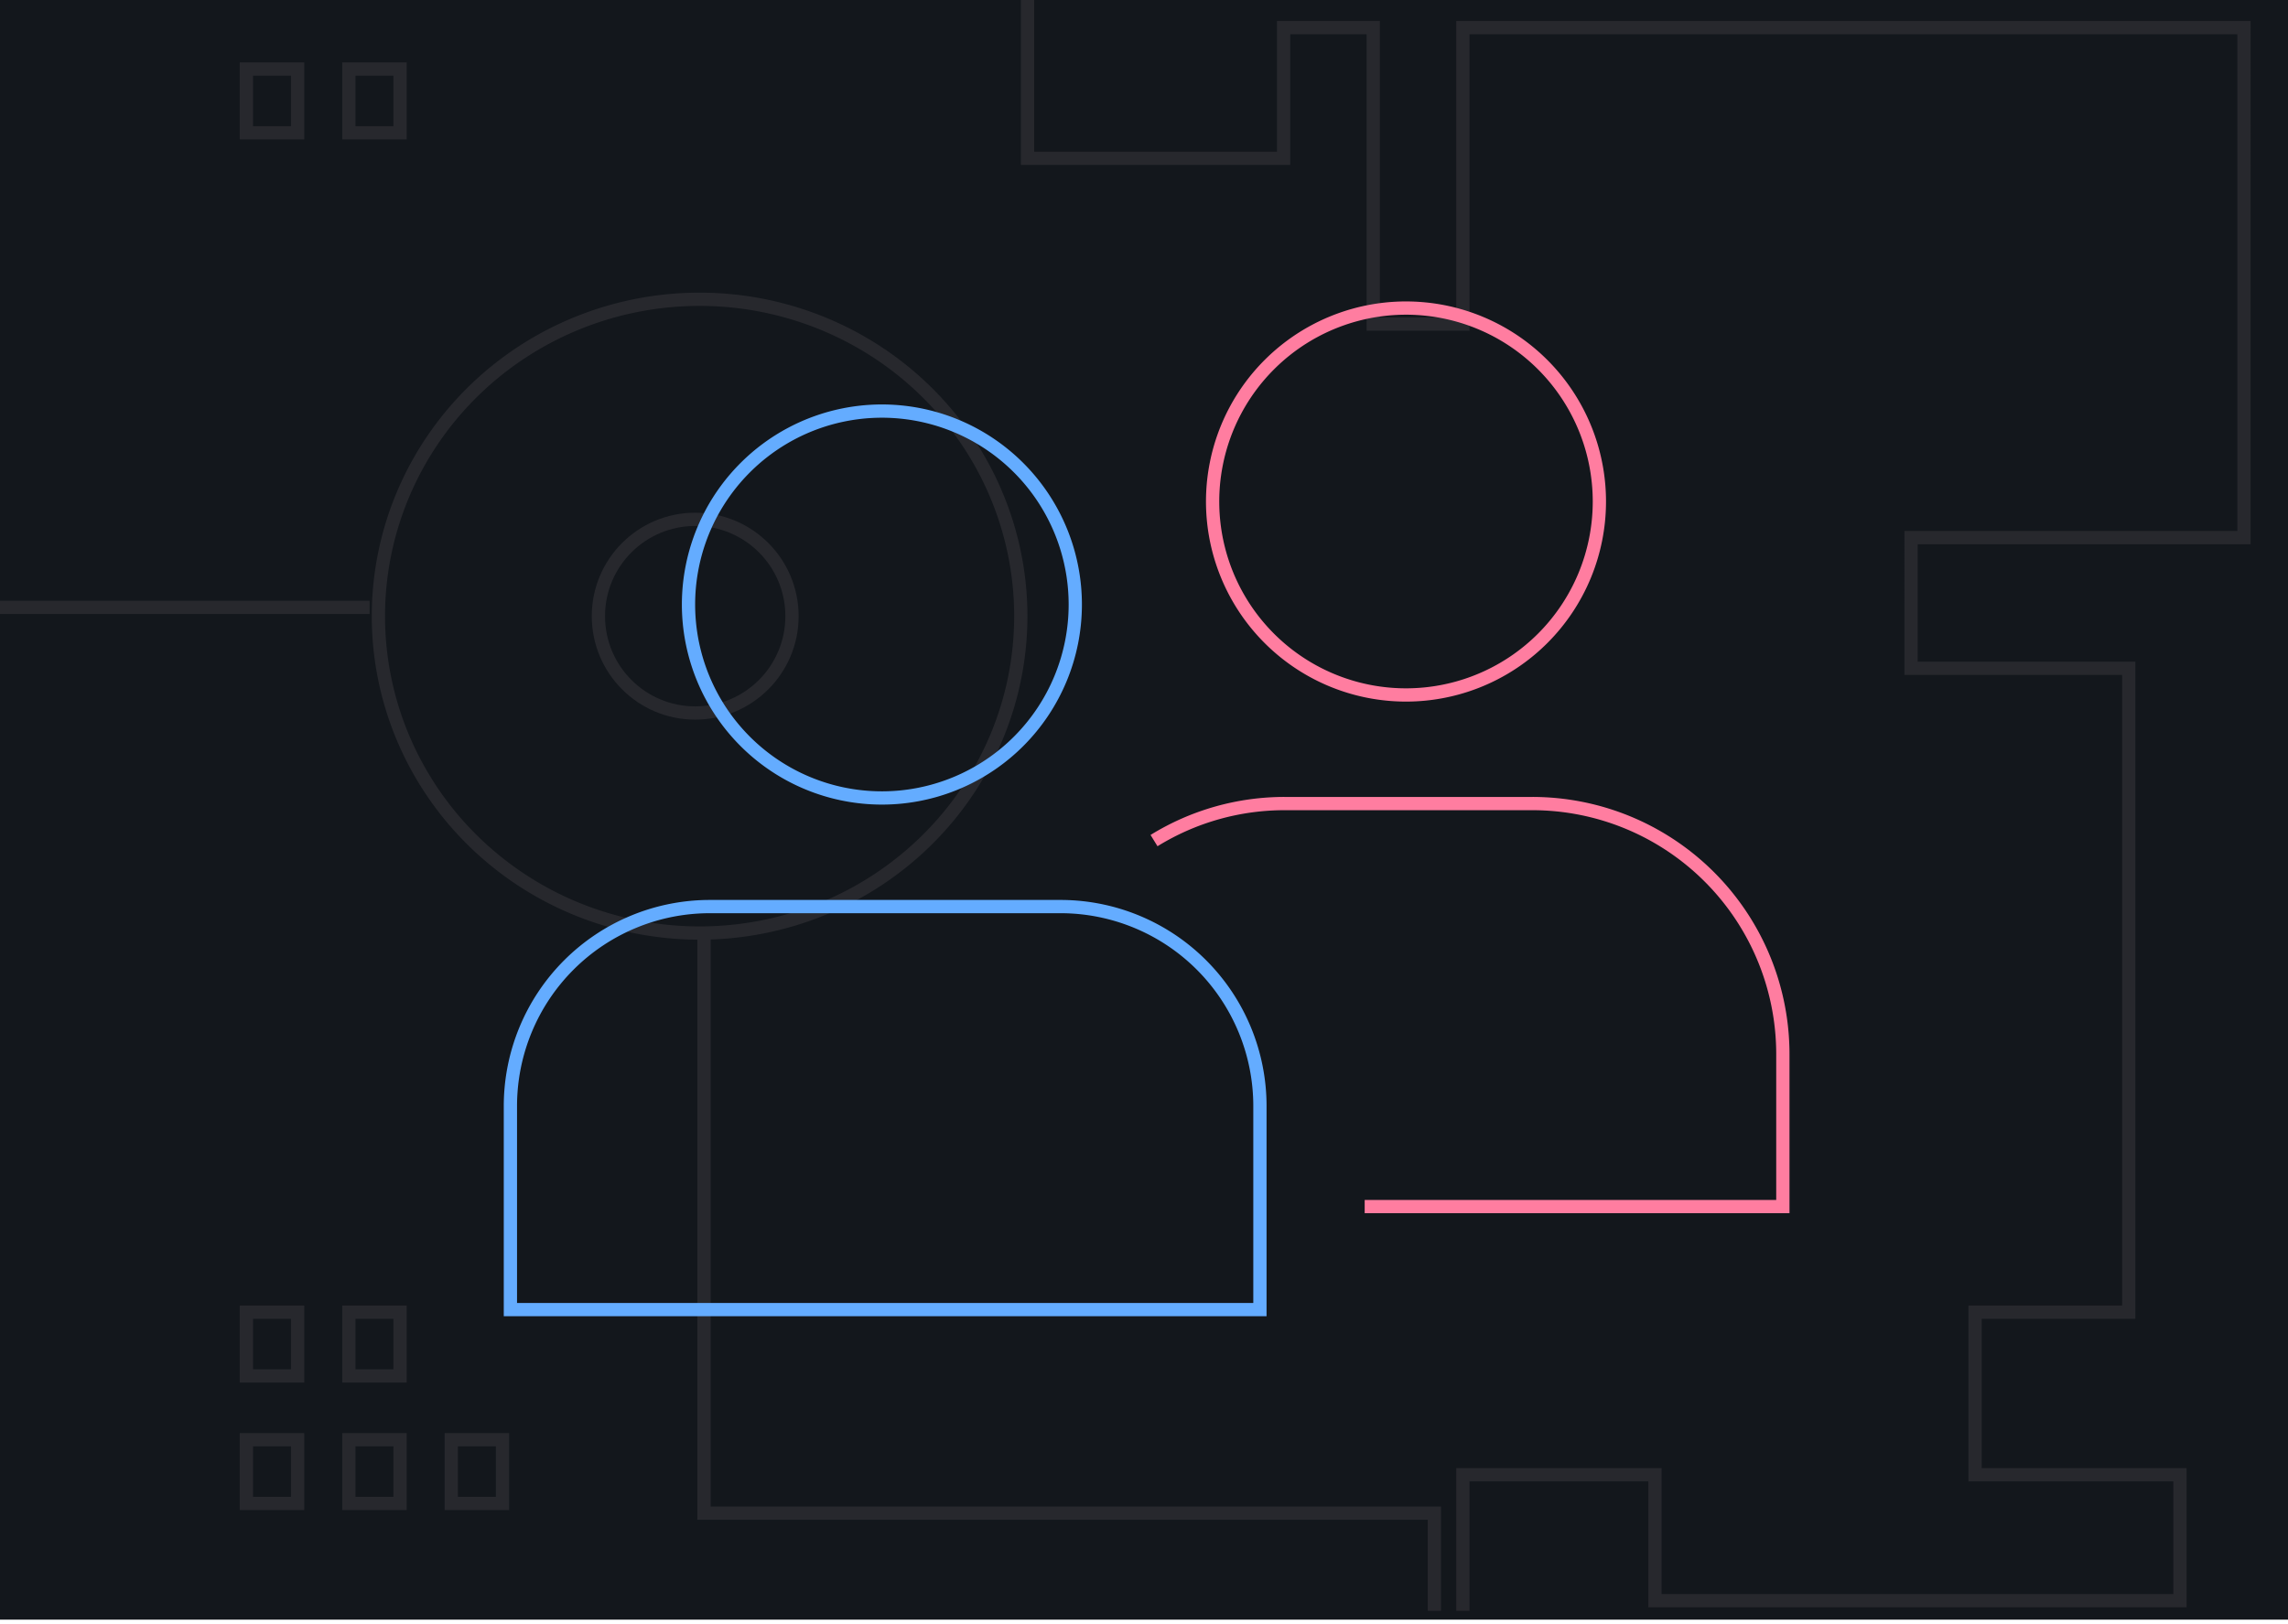 <svg width="345" height="245" fill="none" xmlns="http://www.w3.org/2000/svg"><path fill="#13171C" d="M0 0h345v244.292H0z"/><path d="M57.058 92.937a47.252 47.252 0 003.686 18.291 47.755 47.755 0 0010.5 15.506 48.486 48.486 0 0015.712 10.361 48.992 48.992 0 0018.534 3.638 48.992 48.992 0 0018.535-3.638 48.48 48.48 0 0015.712-10.361 47.746 47.746 0 0010.499-15.506 47.252 47.252 0 003.687-18.29c0-12.677-5.103-24.834-14.186-33.798-9.082-8.963-21.401-14-34.247-14-12.845 0-25.164 5.037-34.247 14-9.083 8.964-14.185 21.12-14.185 33.797v0zM55.73 91.61H0" stroke="#27282D" stroke-width="2"/><path d="M104.827 107.542c8.061 0 14.596-6.539 14.596-14.605s-6.535-14.604-14.596-14.604-14.596 6.538-14.596 14.604c0 8.066 6.535 14.605 14.596 14.605zM220.584 242.964v-20.527h28.963v18.994h79.164v-18.994h-30.893v-24.519h23.17v-97.116h-32.825V81.09h50.202V4.166H220.584v44.712h-13.516V4.166h-13.516v19.712h-38.617V0M37.154 10.416h7.723v9.616h-7.723v-9.616zm15.447 0h7.723v9.616h-7.723v-9.616zM37.154 217.15h7.723v9.615h-7.723v-9.615zm15.447 0h7.723v9.615h-7.723v-9.615zm-15.447-19.231h7.723v9.615h-7.723v-9.615zm15.447 0h7.723v9.615h-7.723v-9.615zm15.446 19.231h7.724v9.615h-7.724v-9.615z" stroke="#27282D" stroke-width="2"/><path d="M216.288 242.964V228.23H106.154v-87.497" stroke="#27282D" stroke-width="2"/><path d="M162.138 91.182c0-5.77-1.71-11.411-4.914-16.21a29.147 29.147 0 00-44.864-4.421 29.181 29.181 0 00-6.321 31.796 29.175 29.175 0 0010.739 13.094 29.15 29.15 0 0036.82-3.628 29.188 29.188 0 008.54-20.631zM159.975 136.74h-52.94a30.064 30.064 0 00-21.265 8.813 30.1 30.1 0 00-8.808 21.277v30.699H189.98V166.83a30.099 30.099 0 00-8.784-21.253 30.065 30.065 0 00-21.221-8.837z" stroke="#64ACFF" stroke-width="2"/><path d="M241.165 75.645a29.19 29.19 0 00-4.915-16.21 29.145 29.145 0 00-44.864-4.421 29.192 29.192 0 00-6.321 31.796 29.174 29.174 0 0010.74 13.094 29.144 29.144 0 0036.819-3.629 29.187 29.187 0 008.541-20.63zM205.776 181.992h63.055v-22.948a37.812 37.812 0 00-23.341-34.97 37.777 37.777 0 00-14.478-2.871h-37.211a37.468 37.468 0 00-19.789 5.585" stroke="#FF7DA0" stroke-width="2"/></svg>